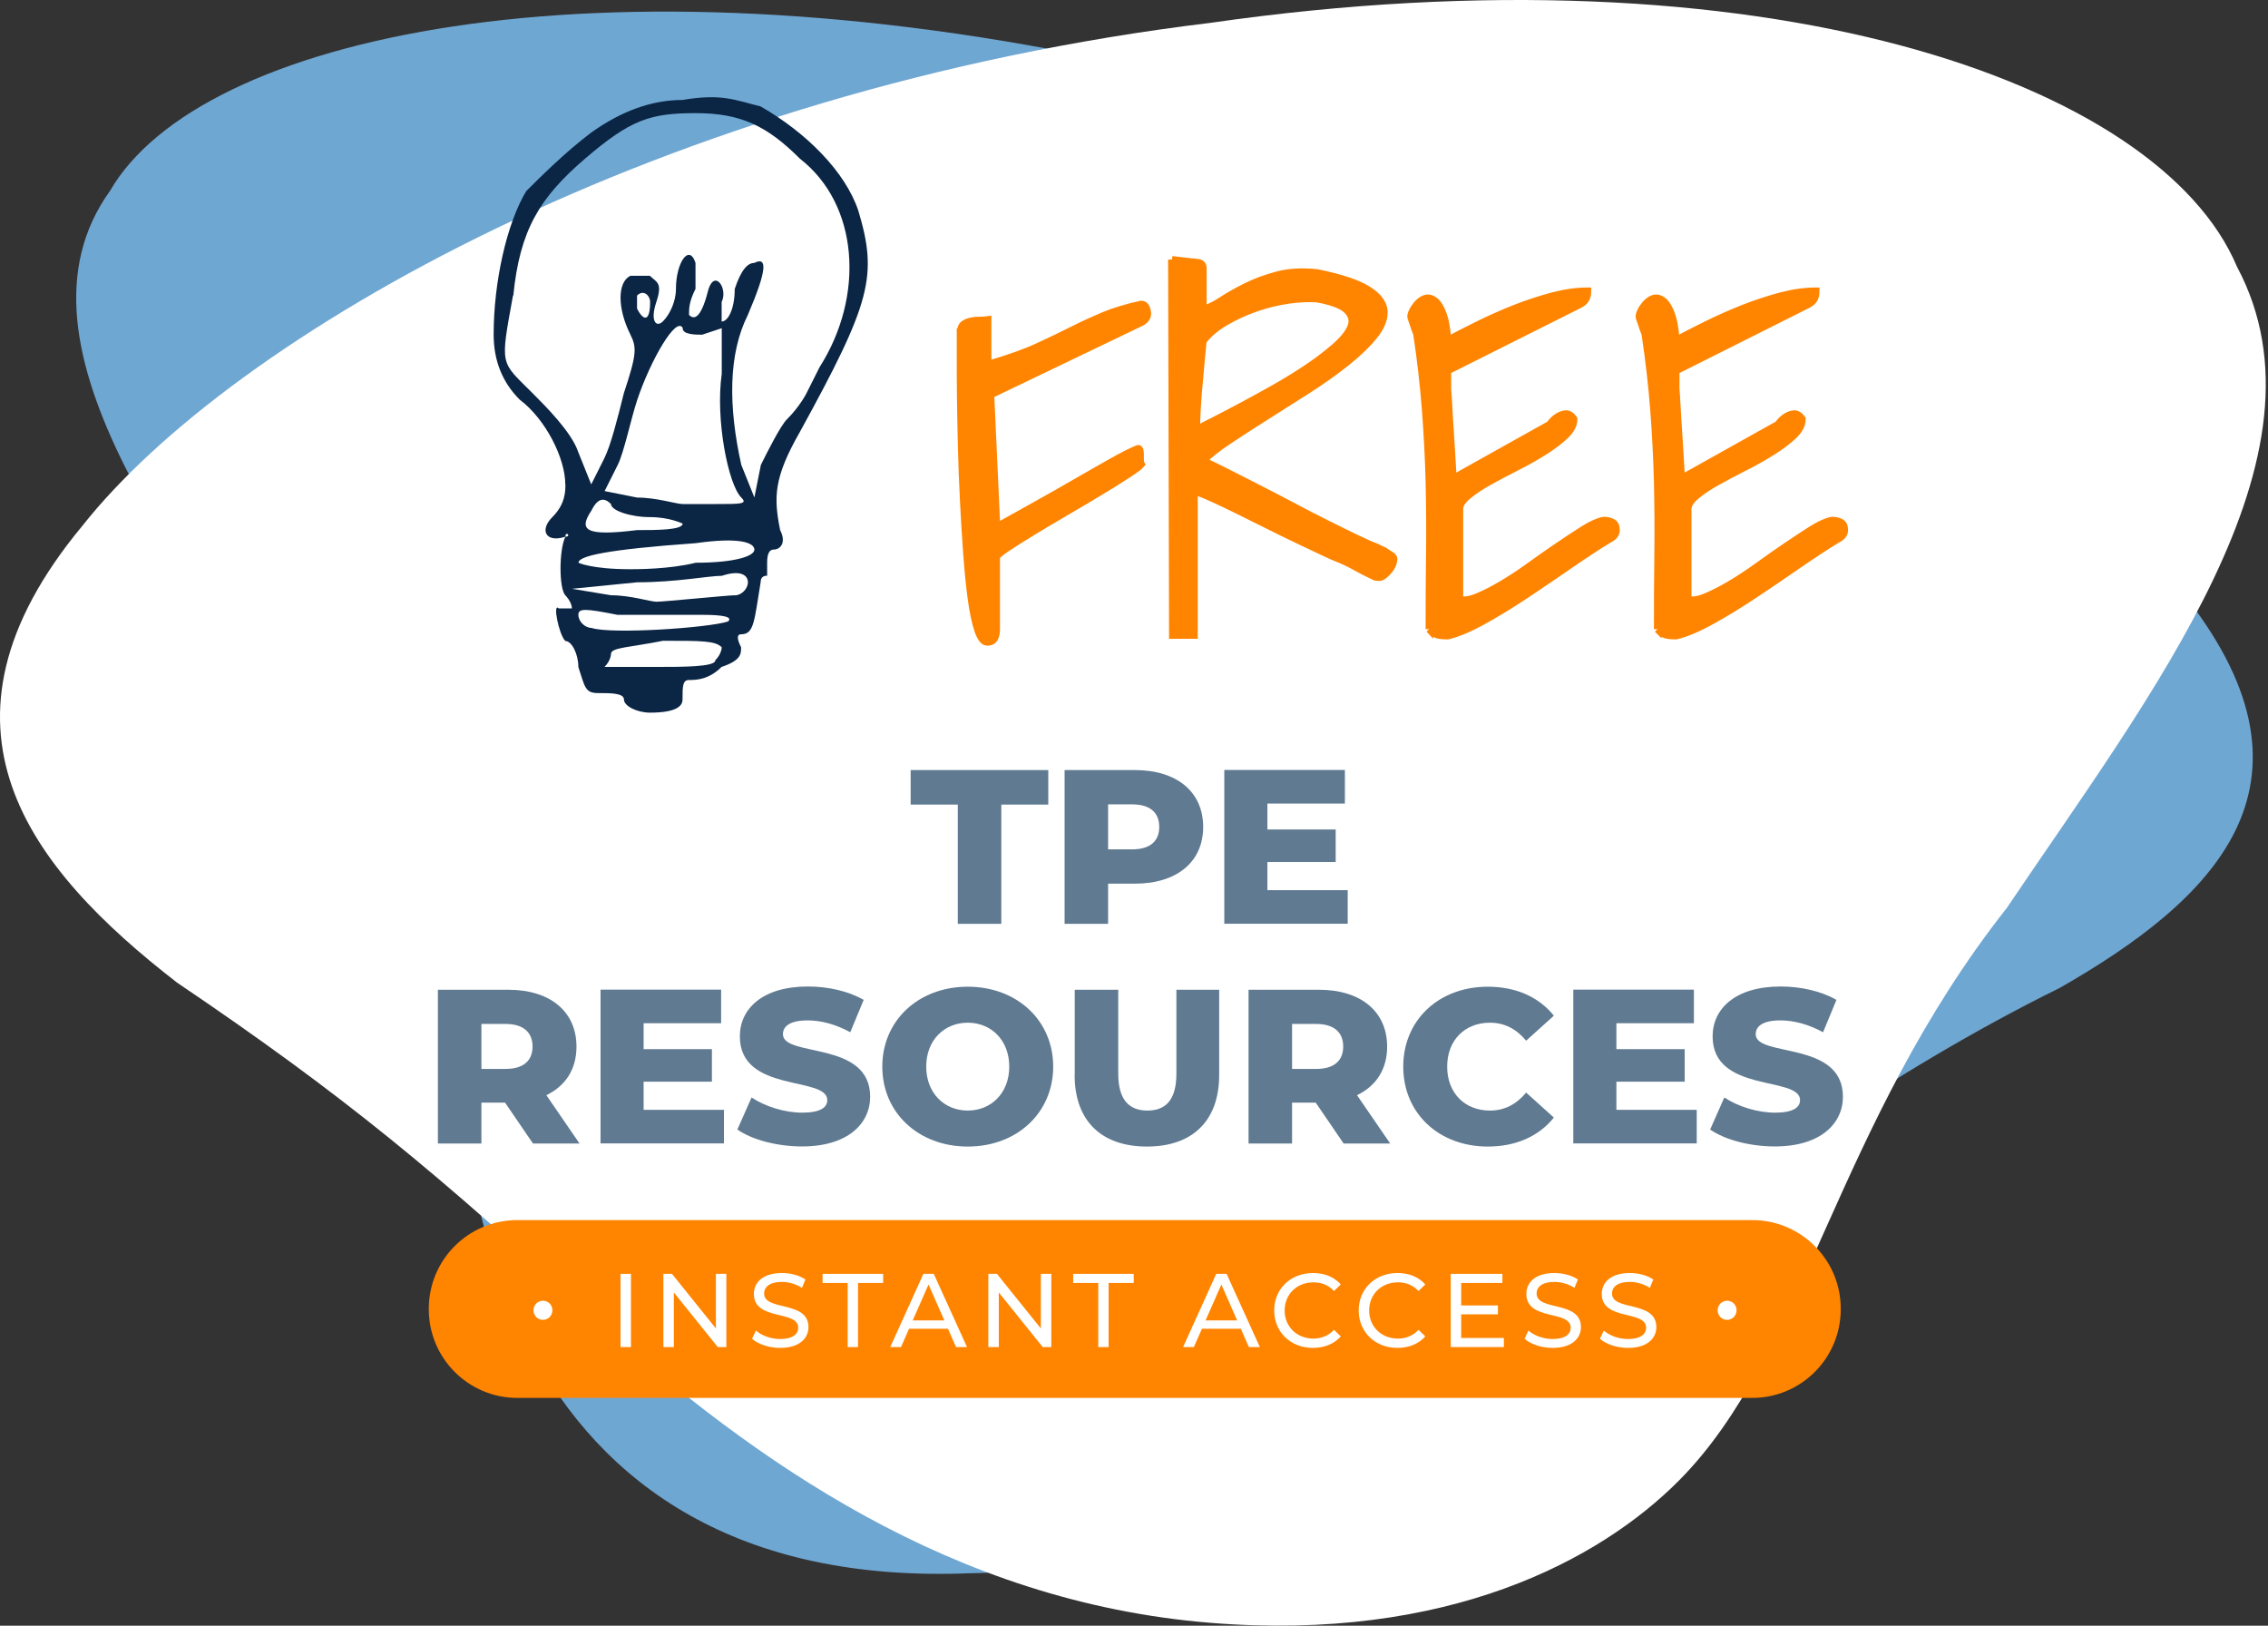 <?xml version="1.0" encoding="UTF-8" standalone="no"?>
<!DOCTYPE svg PUBLIC "-//W3C//DTD SVG 1.1//EN" "http://www.w3.org/Graphics/SVG/1.1/DTD/svg11.dtd">
<svg width="100%" height="100%" viewBox="0 0 300 215" version="1.1" xmlns="http://www.w3.org/2000/svg" xmlns:xlink="http://www.w3.org/1999/xlink" xml:space="preserve" xmlns:serif="http://www.serif.com/" style="fill-rule:evenodd;clip-rule:evenodd;stroke-miterlimit:10;">
    <rect x="0" y="0" width="300" height="215" fill="#333333" stroke="none"/>
    <g transform="matrix(1,0,0,1,-0.001,-0.007)">
        <clipPath id="_clip1">
            <rect x="0" y="0" width="299.708" height="215"/>
        </clipPath>
        <g clip-path="url(#_clip1)">
            <path d="M41.863,102.098C61.674,129.006 59.585,159.69 70.057,178.173C79.631,196.379 97.616,209.314 128.272,208.069C158.68,207.806 187.304,185.533 208.968,171.062C230.771,156.01 249.78,141.83 272.468,130.652C292.583,119.142 308.617,104.021 289.222,79.077C271.873,55.614 219.109,22.329 149.079,8.563C79.008,-6.682 26.424,4.731 14.554,25.248C-0.36,45.972 25.442,75.799 41.863,102.098Z" style="fill:rgb(111,167,211);fill-rule:nonzero;"/>
            <path d="M265.398,120.152C242.807,148.858 238.698,179.058 222.138,195.756C211.666,206.326 191.481,217.172 160.105,214.626C125.893,211.86 99.69,193.142 78.856,174.507C57.924,155.208 45.584,144.929 23.422,129.96C3.915,114.853 -11.109,96.052 10.887,69.559C30.657,44.533 87.433,11.815 160.105,3.03C232.957,-7.443 285.597,10.749 295.903,35.292C309.295,60.373 284.49,91.805 265.398,120.165L265.398,120.152Z" style="fill:white;fill-rule:nonzero;"/>
            <path d="M231.767,161.364L68.438,161.364C61.967,161.364 56.721,166.61 56.721,173.082L56.721,173.165C56.721,179.636 61.967,184.883 68.438,184.883L231.767,184.883C238.239,184.883 243.485,179.636 243.485,173.165L243.485,173.082C243.485,166.61 238.239,161.364 231.767,161.364Z" style="fill:rgb(255,132,0);fill-rule:nonzero;"/>
            <path d="M127.11,43.813C127.11,43.398 127.235,43.094 127.484,42.914C127.733,42.734 128.037,42.596 128.41,42.513C128.784,42.43 129.171,42.389 129.586,42.389C130.001,42.389 130.347,42.375 130.638,42.333L130.638,48.24C133.377,47.452 135.604,46.65 137.347,45.847C139.091,45.045 140.64,44.298 142.01,43.606C143.379,42.914 144.735,42.306 146.077,41.738C147.419,41.185 149.051,40.687 150.96,40.272C151.251,40.272 151.459,40.424 151.583,40.701C151.708,40.991 151.763,41.254 151.763,41.503C151.763,41.96 151.486,42.333 150.96,42.624L131.011,52.197L131.814,69.725C134.885,68.024 137.472,66.571 139.589,65.381C141.705,64.178 143.448,63.182 144.804,62.393C146.174,61.604 147.239,61.01 148,60.594C148.761,60.179 149.342,59.889 149.715,59.723L150.393,59.419C150.476,59.377 150.532,59.363 150.573,59.363C150.656,59.363 150.711,59.432 150.753,59.585C150.794,59.737 150.808,59.903 150.808,60.11L150.808,60.857C150.808,61.065 150.85,61.259 150.933,61.411C150.725,61.66 150.117,62.116 149.093,62.78C148.083,63.444 146.866,64.205 145.454,65.049C144.043,65.893 142.549,66.792 140.944,67.719C139.353,68.646 137.873,69.531 136.504,70.362C135.134,71.192 134.013,71.911 133.114,72.506C132.229,73.101 131.772,73.516 131.772,73.723L131.772,83.228C131.772,83.767 131.675,84.182 131.496,84.473C131.316,84.763 131.011,84.902 130.596,84.902C130.14,84.902 129.739,84.39 129.379,83.352C129.033,82.315 128.742,80.945 128.507,79.216C128.272,77.5 128.078,75.522 127.912,73.281C127.746,71.04 127.608,68.729 127.484,66.322C127.359,63.915 127.262,61.521 127.207,59.114C127.152,56.707 127.096,54.48 127.082,52.432C127.055,50.385 127.055,48.614 127.055,47.12L127.055,43.827L127.11,43.813Z" style="fill:rgb(255,132,0);fill-rule:nonzero;stroke:rgb(255,132,0);stroke-width:1px;"/>
            <path d="M155.014,34.365C155.014,34.365 155.194,34.392 155.443,34.42C155.692,34.461 155.955,34.489 156.245,34.517C156.536,34.544 156.813,34.572 157.089,34.614C157.352,34.655 157.518,34.669 157.56,34.669C157.767,34.669 158.072,34.697 158.487,34.766C158.902,34.821 159.109,35.07 159.109,35.485L159.109,40.95C159.815,40.784 160.617,40.396 161.53,39.802C162.443,39.207 163.522,38.584 164.767,37.962C166.012,37.339 167.396,36.827 168.932,36.412C170.467,35.997 172.224,35.9 174.216,36.108C177.287,36.73 179.501,37.464 180.871,38.307C182.24,39.151 182.96,40.092 183.043,41.102C183.126,42.112 182.697,43.205 181.77,44.367C180.843,45.529 179.598,46.719 178.076,47.936C176.54,49.154 174.839,50.371 172.944,51.575C171.062,52.778 169.208,53.94 167.41,55.089C165.611,56.223 163.965,57.288 162.471,58.284C160.977,59.28 159.856,60.166 159.109,60.954C159.773,61.245 160.728,61.715 162.001,62.352C163.259,62.988 164.657,63.694 166.165,64.468C167.673,65.229 169.25,66.059 170.882,66.917C172.515,67.788 174.064,68.591 175.517,69.31C176.969,70.03 178.27,70.68 179.432,71.233C180.594,71.787 181.424,72.16 181.922,72.326C182.337,72.534 182.724,72.727 183.098,72.879C183.388,73.087 183.665,73.281 183.942,73.433C184.205,73.599 184.343,73.765 184.343,73.931C184.343,74.097 184.288,74.332 184.191,74.609C184.08,74.899 183.928,75.162 183.72,75.411C183.513,75.66 183.292,75.882 183.07,76.061C182.835,76.241 182.628,76.338 182.42,76.338C182.337,76.338 182.24,76.338 182.143,76.31C182.033,76.297 181.964,76.283 181.922,76.283C181.839,76.241 181.562,76.103 181.078,75.882C180.608,75.66 180.11,75.397 179.584,75.107C179.058,74.816 178.574,74.553 178.09,74.332C177.62,74.111 177.315,73.972 177.191,73.931C176.734,73.765 176.001,73.447 174.991,72.963C173.981,72.492 172.833,71.953 171.574,71.344C170.315,70.749 168.973,70.085 167.562,69.379C166.151,68.674 164.823,68.01 163.55,67.387C162.291,66.765 161.143,66.225 160.133,65.769C159.123,65.312 158.376,65.049 157.933,64.966L157.933,83.989L155.139,83.989L155.014,34.337L155.014,34.365ZM159.109,45.059C159.026,45.806 158.943,46.677 158.86,47.673C158.777,48.669 158.68,49.707 158.583,50.786C158.473,51.865 158.404,52.944 158.334,54.023C158.279,55.102 158.238,56.098 158.238,57.011C158.404,56.804 158.985,56.458 159.981,55.96C160.977,55.462 162.18,54.84 163.591,54.092C165.003,53.345 166.524,52.515 168.157,51.602C169.789,50.689 171.339,49.748 172.791,48.78C174.244,47.812 175.517,46.843 176.61,45.889C177.703,44.934 178.408,44.049 178.726,43.246C179.044,42.444 178.865,41.697 178.228,41.047C177.592,40.383 176.25,39.871 174.216,39.497C173.096,39.414 171.823,39.483 170.398,39.677C168.973,39.885 167.534,40.23 166.109,40.728C164.684,41.226 163.342,41.835 162.097,42.568C160.852,43.288 159.856,44.132 159.109,45.086L159.109,45.059Z" style="fill:rgb(255,132,0);fill-rule:nonzero;stroke:rgb(255,132,0);stroke-width:1px;"/>
            <path d="M189.074,83.214C189.074,79.852 189.088,76.559 189.13,73.336C189.171,70.099 189.144,66.889 189.074,63.707C188.991,60.512 188.825,57.316 188.576,54.106C188.327,50.897 187.954,47.632 187.456,44.312C187.456,44.228 187.4,44.063 187.304,43.814C187.193,43.565 187.11,43.302 187.027,43.039C186.944,42.776 186.861,42.527 186.778,42.319C186.695,42.112 186.653,41.974 186.653,41.891C186.653,41.683 186.722,41.434 186.875,41.143C187.013,40.853 187.207,40.576 187.428,40.3C187.649,40.037 187.912,39.815 188.203,39.649C188.493,39.483 188.784,39.428 189.074,39.469C189.572,39.594 189.974,39.898 190.292,40.396C190.61,40.894 190.845,41.448 191.011,42.043C191.177,42.638 191.288,43.232 191.357,43.814C191.412,44.395 191.454,44.81 191.454,45.059C192.699,44.395 194.096,43.675 195.646,42.914C197.195,42.153 198.8,41.448 200.432,40.798C202.065,40.161 203.711,39.622 205.344,39.179C206.976,38.75 208.525,38.529 209.978,38.529C209.978,38.902 209.909,39.234 209.757,39.525C209.605,39.815 209.328,40.064 208.913,40.272L191.454,49.029L191.454,51.45C191.495,51.907 191.551,52.695 191.606,53.816C191.661,54.936 191.744,56.126 191.827,57.385C191.91,58.644 191.98,59.847 192.049,60.996C192.104,62.13 192.159,62.919 192.201,63.32L204.998,56.168L205.302,55.794C205.51,55.545 205.772,55.324 206.104,55.116C206.436,54.909 206.782,54.798 207.128,54.77C207.474,54.757 207.82,54.964 208.152,55.42C208.152,56.168 207.778,56.887 207.031,57.593C206.284,58.298 205.357,59.004 204.237,59.709C203.116,60.415 201.913,61.093 200.598,61.757C199.298,62.421 198.081,63.057 196.96,63.68C195.839,64.302 194.912,64.925 194.165,65.547C193.418,66.17 193.045,66.751 193.045,67.29L193.045,79.285C193.584,79.492 194.345,79.396 195.314,79.008C196.282,78.621 197.375,78.067 198.579,77.362C199.782,76.656 201.027,75.84 202.314,74.913C203.6,73.986 204.846,73.101 206.077,72.271C207.294,71.441 208.442,70.694 209.494,70.03C210.545,69.366 211.431,68.978 212.136,68.854C212.551,68.854 212.925,68.937 213.257,69.103C213.589,69.269 213.755,69.601 213.755,70.099C213.755,70.597 213.464,70.984 212.883,71.275C211.431,72.146 209.771,73.239 207.875,74.54C205.994,75.84 204.071,77.154 202.12,78.455C200.17,79.755 198.26,80.945 196.365,81.996C194.484,83.048 192.851,83.753 191.482,84.072C190.942,84.072 190.513,84.03 190.181,83.947C189.849,83.864 189.476,83.615 189.061,83.2L189.074,83.214Z" style="fill:rgb(255,132,0);fill-rule:nonzero;stroke:rgb(255,132,0);stroke-width:1px;"/>
            <path d="M219.275,83.214C219.275,79.852 219.288,76.559 219.33,73.336C219.371,70.099 219.344,66.889 219.275,63.707C219.192,60.512 219.026,57.316 218.776,54.106C218.527,50.897 218.154,47.632 217.656,44.312C217.656,44.228 217.601,44.063 217.504,43.814C217.393,43.565 217.31,43.302 217.227,43.039C217.144,42.776 217.061,42.527 216.978,42.319C216.895,42.112 216.854,41.974 216.854,41.891C216.854,41.683 216.923,41.434 217.075,41.143C217.213,40.853 217.407,40.576 217.628,40.3C217.85,40.037 218.112,39.815 218.403,39.649C218.693,39.483 218.984,39.428 219.275,39.469C219.773,39.594 220.174,39.898 220.492,40.396C220.81,40.894 221.045,41.448 221.211,42.043C221.377,42.638 221.488,43.232 221.557,43.814C221.613,44.395 221.654,44.81 221.654,45.059C222.899,44.395 224.296,43.675 225.846,42.914C227.395,42.153 229,41.448 230.633,40.798C232.265,40.161 233.911,39.622 235.544,39.179C237.176,38.75 238.726,38.529 240.178,38.529C240.178,38.902 240.109,39.234 239.957,39.525C239.805,39.815 239.528,40.064 239.113,40.272L221.654,49.029L221.654,51.45C221.696,51.907 221.751,52.695 221.806,53.816C221.862,54.936 221.945,56.126 222.028,57.385C222.111,58.644 222.18,59.847 222.249,60.996C222.304,62.13 222.36,62.919 222.401,63.32L235.198,56.168L235.502,55.794C235.71,55.545 235.973,55.324 236.305,55.116C236.637,54.909 236.983,54.798 237.328,54.77C237.674,54.757 238.02,54.964 238.352,55.42C238.352,56.168 237.979,56.887 237.232,57.593C236.484,58.298 235.558,59.004 234.437,59.709C233.316,60.415 232.113,61.093 230.799,61.757C229.498,62.421 228.281,63.057 227.16,63.68C226.04,64.302 225.113,64.925 224.366,65.547C223.619,66.17 223.245,66.751 223.245,67.29L223.245,79.285C223.785,79.492 224.545,79.396 225.514,79.008C226.482,78.621 227.575,78.067 228.779,77.362C229.982,76.656 231.227,75.84 232.514,74.913C233.801,73.986 235.046,73.101 236.277,72.271C237.494,71.441 238.643,70.694 239.694,70.03C240.745,69.366 241.631,68.978 242.336,68.854C242.751,68.854 243.125,68.937 243.457,69.103C243.789,69.269 243.955,69.601 243.955,70.099C243.955,70.597 243.665,70.984 243.083,71.275C241.631,72.146 239.971,73.239 238.075,74.54C236.194,75.84 234.271,77.154 232.32,78.455C230.37,79.755 228.461,80.945 226.565,81.996C224.684,83.048 223.051,83.753 221.682,84.072C221.142,84.072 220.713,84.03 220.381,83.947C220.049,83.864 219.676,83.615 219.261,83.2L219.275,83.214Z" style="fill:rgb(255,132,0);fill-rule:nonzero;stroke:rgb(255,132,0);stroke-width:1px;"/>
            <path d="M126.695,106.414L120.456,106.414L120.456,101.849L138.662,101.849L138.662,106.414L132.45,106.414L132.45,122.185L126.695,122.185L126.695,106.414Z" style="fill:rgb(96,122,145);fill-rule:nonzero;"/>
            <path d="M159.151,109.375C159.151,113.995 155.665,116.873 150.117,116.873L146.575,116.873L146.575,122.185L140.82,122.185L140.82,101.849L150.117,101.849C155.665,101.849 159.151,104.726 159.151,109.375ZM153.34,109.375C153.34,107.493 152.151,106.386 149.771,106.386L146.575,106.386L146.575,112.335L149.771,112.335C152.151,112.335 153.34,111.228 153.34,109.375Z" style="fill:rgb(96,122,145);fill-rule:nonzero;"/>
            <path d="M178.27,117.731L178.27,122.171L161.945,122.171L161.945,101.835L177.896,101.835L177.896,106.276L167.645,106.276L167.645,109.707L176.679,109.707L176.679,114.009L167.645,114.009L167.645,117.731L178.27,117.731Z" style="fill:rgb(96,122,145);fill-rule:nonzero;"/>
            <path d="M66.82,145.828L63.679,145.828L63.679,151.237L57.924,151.237L57.924,130.901L67.221,130.901C72.769,130.901 76.255,133.778 76.255,138.427C76.255,141.415 74.802,143.628 72.271,144.846L76.656,151.237L70.5,151.237L66.806,145.828L66.82,145.828ZM66.875,135.425L63.679,135.425L63.679,141.373L66.875,141.373C69.255,141.373 70.444,140.267 70.444,138.413C70.444,136.559 69.255,135.425 66.875,135.425Z" style="fill:rgb(96,122,145);fill-rule:nonzero;"/>
            <path d="M95.761,146.783L95.761,151.223L79.437,151.223L79.437,130.887L95.388,130.887L95.388,135.328L85.136,135.328L85.136,138.759L94.17,138.759L94.17,143.061L85.136,143.061L85.136,146.783L95.761,146.783Z" style="fill:rgb(96,122,145);fill-rule:nonzero;"/>
            <path d="M97.532,149.397L99.414,145.15C101.212,146.34 103.772,147.156 106.123,147.156C108.475,147.156 109.43,146.492 109.43,145.496C109.43,142.273 97.864,144.624 97.864,137.071C97.864,133.446 100.825,130.472 106.87,130.472C109.513,130.472 112.238,131.081 114.244,132.243L112.473,136.518C110.523,135.466 108.614,134.954 106.843,134.954C104.436,134.954 103.564,135.77 103.564,136.78C103.564,139.893 115.102,137.569 115.102,145.053C115.102,148.595 112.141,151.625 106.096,151.625C102.762,151.625 99.441,150.725 97.532,149.384L97.532,149.397Z" style="fill:rgb(96,122,145);fill-rule:nonzero;"/>
            <path d="M116.707,141.069C116.707,134.968 121.493,130.5 128.009,130.5C134.525,130.5 139.312,134.968 139.312,141.069C139.312,147.17 134.525,151.639 128.009,151.639C121.493,151.639 116.707,147.17 116.707,141.069ZM133.501,141.069C133.501,137.555 131.094,135.259 128.009,135.259C124.924,135.259 122.517,137.555 122.517,141.069C122.517,144.583 124.924,146.88 128.009,146.88C131.094,146.88 133.501,144.583 133.501,141.069Z" style="fill:rgb(96,122,145);fill-rule:nonzero;"/>
            <path d="M142.162,142.176L142.162,130.901L147.917,130.901L147.917,141.996C147.917,145.482 149.369,146.88 151.777,146.88C154.184,146.88 155.609,145.482 155.609,141.996L155.609,130.901L161.267,130.901L161.267,142.176C161.267,148.249 157.725,151.639 151.708,151.639C145.69,151.639 142.148,148.235 142.148,142.176L142.162,142.176Z" style="fill:rgb(96,122,145);fill-rule:nonzero;"/>
            <path d="M174.05,145.828L170.909,145.828L170.909,151.237L165.154,151.237L165.154,130.901L174.451,130.901C179.999,130.901 183.485,133.778 183.485,138.427C183.485,141.415 182.032,143.628 179.501,144.846L183.886,151.237L177.73,151.237L174.036,145.828L174.05,145.828ZM174.105,135.425L170.909,135.425L170.909,141.373L174.105,141.373C176.485,141.373 177.674,140.267 177.674,138.413C177.674,136.559 176.485,135.425 174.105,135.425Z" style="fill:rgb(96,122,145);fill-rule:nonzero;"/>
            <path d="M185.616,141.069C185.616,134.885 190.347,130.5 196.794,130.5C200.543,130.5 203.559,131.869 205.537,134.332L201.871,137.638C200.598,136.103 199.021,135.259 197.084,135.259C193.75,135.259 191.426,137.583 191.426,141.069C191.426,144.555 193.75,146.88 197.084,146.88C199.035,146.88 200.598,146.036 201.871,144.5L205.537,147.806C203.559,150.269 200.543,151.639 196.794,151.639C190.347,151.639 185.616,147.253 185.616,141.069Z" style="fill:rgb(96,122,145);fill-rule:nonzero;"/>
            <path d="M224.435,146.783L224.435,151.223L208.11,151.223L208.11,130.887L224.061,130.887L224.061,135.328L213.81,135.328L213.81,138.759L222.844,138.759L222.844,143.061L213.81,143.061L213.81,146.783L224.435,146.783Z" style="fill:rgb(96,122,145);fill-rule:nonzero;"/>
            <path d="M226.206,149.397L228.087,145.15C229.886,146.34 232.445,147.156 234.797,147.156C237.149,147.156 238.103,146.492 238.103,145.496C238.103,142.273 226.538,144.624 226.538,137.071C226.538,133.446 229.498,130.472 235.544,130.472C238.186,130.472 240.912,131.081 242.917,132.243L241.147,136.518C239.196,135.466 237.287,134.954 235.516,134.954C233.109,134.954 232.237,135.77 232.237,136.78C232.237,139.893 243.775,137.569 243.775,145.053C243.775,148.595 240.815,151.625 234.769,151.625C231.435,151.625 228.115,150.725 226.206,149.384L226.206,149.397Z" style="fill:rgb(96,122,145);fill-rule:nonzero;"/>
            <path d="M70.569,173.289C70.569,172.57 71.15,172.03 71.828,172.03C72.506,172.03 73.073,172.57 73.073,173.289C73.073,174.009 72.492,174.562 71.828,174.562C71.164,174.562 70.569,174.036 70.569,173.289Z" style="fill:white;fill-rule:nonzero;"/>
            <rect x="82.08" y="168.475" width="1.383" height="9.684" style="fill:white;fill-rule:nonzero;"/>
            <path d="M96.08,168.475L96.08,178.159L94.945,178.159L89.135,170.937L89.135,178.159L87.751,178.159L87.751,168.475L88.886,168.475L94.696,175.697L94.696,168.475L96.08,168.475Z" style="fill:white;fill-rule:nonzero;"/>
            <path d="M99.483,177.052L99.995,175.973C100.715,176.623 101.946,177.094 103.191,177.094C104.865,177.094 105.584,176.444 105.584,175.6C105.584,173.234 99.719,174.728 99.719,171.131C99.719,169.637 100.881,168.364 103.426,168.364C104.561,168.364 105.737,168.669 106.539,169.222L106.082,170.329C105.238,169.789 104.284,169.54 103.426,169.54C101.78,169.54 101.074,170.232 101.074,171.076C101.074,173.442 106.94,171.961 106.94,175.517C106.94,176.997 105.75,178.27 103.191,178.27C101.711,178.27 100.258,177.772 99.483,177.052Z" style="fill:white;fill-rule:nonzero;"/>
            <path d="M112.128,169.679L108.808,169.679L108.808,168.475L116.818,168.475L116.818,169.679L113.497,169.679L113.497,178.159L112.128,178.159L112.128,169.679Z" style="fill:white;fill-rule:nonzero;"/>
            <path d="M125.395,175.738L120.248,175.738L119.183,178.159L117.758,178.159L122.144,168.475L123.513,168.475L127.913,178.159L126.46,178.159L125.395,175.738ZM124.911,174.631L122.822,169.886L120.733,174.631L124.911,174.631Z" style="fill:white;fill-rule:nonzero;"/>
            <path d="M139.063,168.475L139.063,178.159L137.929,178.159L132.118,170.937L132.118,178.159L130.735,178.159L130.735,168.475L131.869,168.475L137.68,175.697L137.68,168.475L139.063,168.475Z" style="fill:white;fill-rule:nonzero;"/>
            <path d="M145.275,169.679L141.955,169.679L141.955,168.475L149.965,168.475L149.965,169.679L146.644,169.679L146.644,178.159L145.275,178.159L145.275,169.679Z" style="fill:white;fill-rule:nonzero;"/>
            <path d="M164.131,175.738L158.985,175.738L157.92,178.159L156.495,178.159L160.88,168.475L162.25,168.475L166.649,178.159L165.196,178.159L164.131,175.738ZM163.647,174.631L161.558,169.886L159.469,174.631L163.647,174.631Z" style="fill:white;fill-rule:nonzero;"/>
            <path d="M168.544,173.317C168.544,170.453 170.73,168.364 173.677,168.364C175.171,168.364 176.472,168.876 177.357,169.872L176.458,170.744C175.711,169.955 174.798,169.596 173.732,169.596C171.546,169.596 169.928,171.173 169.928,173.317C169.928,175.461 171.546,177.038 173.732,177.038C174.798,177.038 175.711,176.665 176.458,175.876L177.357,176.748C176.472,177.744 175.171,178.27 173.663,178.27C170.73,178.27 168.544,176.181 168.544,173.317Z" style="fill:white;fill-rule:nonzero;"/>
            <path d="M179.723,173.317C179.723,170.453 181.908,168.364 184.855,168.364C186.349,168.364 187.65,168.876 188.535,169.872L187.636,170.744C186.889,169.955 185.976,169.596 184.911,169.596C182.725,169.596 181.106,171.173 181.106,173.317C181.106,175.461 182.725,177.038 184.911,177.038C185.976,177.038 186.889,176.665 187.636,175.876L188.535,176.748C187.65,177.744 186.349,178.27 184.841,178.27C181.908,178.27 179.723,176.181 179.723,173.317Z" style="fill:white;fill-rule:nonzero;"/>
            <path d="M198.925,176.955L198.925,178.159L191.897,178.159L191.897,168.475L198.731,168.475L198.731,169.679L193.28,169.679L193.28,172.653L198.136,172.653L198.136,173.829L193.28,173.829L193.28,176.955L198.925,176.955Z" style="fill:white;fill-rule:nonzero;"/>
            <path d="M201.664,177.052L202.176,175.973C202.895,176.623 204.127,177.094 205.372,177.094C207.046,177.094 207.765,176.444 207.765,175.6C207.765,173.234 201.899,174.728 201.899,171.131C201.899,169.637 203.061,168.364 205.607,168.364C206.741,168.364 207.917,168.669 208.72,169.222L208.263,170.329C207.419,169.789 206.465,169.54 205.607,169.54C203.961,169.54 203.255,170.232 203.255,171.076C203.255,173.442 209.121,171.961 209.121,175.517C209.121,176.997 207.931,178.27 205.372,178.27C203.891,178.27 202.439,177.772 201.664,177.052Z" style="fill:white;fill-rule:nonzero;"/>
            <path d="M211.639,177.052L212.151,175.973C212.87,176.623 214.101,177.094 215.346,177.094C217.02,177.094 217.74,176.444 217.74,175.6C217.74,173.234 211.874,174.728 211.874,171.131C211.874,169.637 213.036,168.364 215.581,168.364C216.716,168.364 217.892,168.669 218.694,169.222L218.238,170.329C217.394,169.789 216.439,169.54 215.581,169.54C213.935,169.54 213.23,170.232 213.23,171.076C213.23,173.442 219.095,171.961 219.095,175.517C219.095,176.997 217.906,178.27 215.346,178.27C213.866,178.27 212.413,177.772 211.639,177.052Z" style="fill:white;fill-rule:nonzero;"/>
            <path d="M227.202,173.289C227.202,172.57 227.783,172.03 228.461,172.03C229.139,172.03 229.706,172.57 229.706,173.289C229.706,174.009 229.125,174.562 228.461,174.562C227.797,174.562 227.202,174.036 227.202,173.289Z" style="fill:white;fill-rule:nonzero;"/>
            <path d="M74.789,64.095C74.789,64.952 74.789,66.682 73.059,68.397C71.33,70.126 72.202,71.842 74.789,70.984C74.789,70.126 75.647,70.984 74.789,70.984C73.931,72.714 73.931,77.874 74.789,78.745C74.789,78.745 75.647,79.603 75.647,80.475L73.917,80.475C73.059,79.617 73.917,83.919 74.775,84.777C75.633,84.777 76.504,86.506 76.504,88.222C77.362,90.809 77.362,91.667 79.091,91.667C80.821,91.667 82.536,91.667 82.536,92.524C82.536,93.382 84.265,94.254 85.981,94.254C89.426,94.254 90.283,93.396 90.283,92.524C90.283,90.795 90.283,89.937 91.141,89.937C91.999,89.937 93.728,89.937 95.443,88.208C98.031,87.35 98.031,86.479 98.031,85.621C97.459,84.468 97.459,83.892 98.031,83.892C99.76,83.892 99.76,82.162 100.617,77.002C100.617,76.43 100.903,76.144 101.475,76.144L101.475,74.415C101.475,73.262 101.761,72.686 102.333,72.686C103.191,72.686 104.062,71.828 103.191,70.099C102.333,65.796 102.333,63.209 105.778,57.178C115.254,39.94 116.112,36.495 113.539,27.876C111.809,22.702 106.649,17.542 100.617,14.083C97.173,13.226 95.443,12.354 90.283,13.226C86.262,13.226 82.241,14.66 78.22,17.528C74.775,20.115 71.33,23.56 69.601,25.289C67.014,29.592 65.298,37.353 65.298,44.242C65.298,47.692 66.447,50.565 68.743,52.861C72.188,55.448 74.775,60.622 74.775,64.067L74.789,64.095ZM94.613,87.35C94.613,88.208 90.311,88.208 86.852,88.208L79.963,88.208C80.821,87.35 80.821,86.479 80.821,86.479C80.821,85.621 83.408,85.621 87.71,84.749C92.884,84.749 94.6,84.749 95.471,85.607C95.471,85.607 95.471,86.465 94.613,87.336L94.613,87.35ZM96.329,82.19C93.742,83.048 80.821,83.919 78.234,83.048C77.376,83.048 76.504,82.19 76.504,81.319C76.504,80.447 77.362,80.461 81.678,81.319L92.884,81.319C95.752,81.319 96.901,81.604 96.329,82.176L96.329,82.19ZM97.2,78.731C96.343,78.731 87.724,79.589 86.866,79.589C86.008,79.589 83.421,78.731 80.834,78.731L75.66,77.874L84.279,77.016C89.453,77.016 93.756,76.158 95.485,76.158C98.072,75.301 98.93,76.158 98.93,77.016C98.93,77.874 98.072,78.745 97.2,78.745L97.2,78.731ZM92.026,74.429C88.582,75.287 84.265,75.287 83.408,75.287C78.234,75.287 76.518,74.429 76.518,74.429C76.518,73.571 79.963,72.7 92.026,71.842C98.058,70.984 99.787,71.842 99.787,72.7C99.787,73.557 97.2,74.429 92.026,74.429ZM90.297,43.412C90.297,44.27 92.026,44.27 92.884,44.27L95.471,43.412L95.471,49.444C94.613,55.476 96.329,64.095 98.058,65.81C98.916,66.668 98.058,66.668 94.613,66.668L90.311,66.668C89.453,66.668 86.866,65.81 84.279,65.81L79.977,64.952L81.706,61.508C82.564,59.778 83.435,55.476 84.293,52.889C86.022,47.715 89.467,41.683 90.325,43.412L90.297,43.412ZM84.265,40.825L84.265,39.096C85.123,38.238 85.995,39.096 85.995,39.954C85.995,42.541 85.137,42.541 84.265,40.811L84.265,40.825ZM80.821,66.668C80.821,67.526 83.408,68.397 85.995,68.397C88.582,68.397 90.297,69.255 90.297,69.255C90.297,70.113 86.852,70.113 84.265,70.113C77.376,70.97 76.504,70.113 78.234,67.526C79.091,65.796 79.963,65.796 80.821,66.668ZM67.899,39.096C68.757,30.477 71.344,26.175 77.376,21.001C83.408,15.826 85.995,14.969 92.026,14.969C98.058,14.969 101.503,16.698 105.819,21.001C113.58,27.032 114.438,39.096 108.406,48.573C107.549,50.302 106.677,52.017 106.677,52.017C106.677,52.017 105.819,53.747 104.09,55.462C103.232,56.32 101.503,59.765 100.645,61.494L99.787,65.796L98.058,61.494C96.329,53.733 96.329,46.843 98.916,41.669C101.503,35.637 101.503,33.908 99.774,34.78C98.916,34.78 98.044,35.637 97.187,38.224C97.187,40.811 96.329,42.527 95.457,42.527L95.457,39.94C96.315,38.211 94.6,35.637 93.728,38.211C92.87,41.655 91.999,42.513 91.141,41.655C91.141,40.798 91.141,39.926 91.999,38.211L91.999,34.766C91.141,32.179 89.412,34.766 89.412,38.211C89.412,39.94 88.554,41.655 87.682,42.513C86.825,43.371 85.953,42.513 86.825,39.926C87.682,37.339 86.825,37.339 85.967,36.481L83.38,36.481C81.651,37.339 81.651,40.784 83.38,44.242C84.238,45.972 84.238,46.829 82.522,52.003C81.664,55.448 80.793,58.893 79.935,60.622L78.206,64.067L76.477,59.765C75.619,57.178 72.174,53.733 70.445,52.003C66.142,47.701 66.142,48.559 67.858,39.082L67.899,39.096Z" style="fill:rgb(11,37,68);fill-rule:nonzero;"/>
        </g>
    </g>
</svg>
